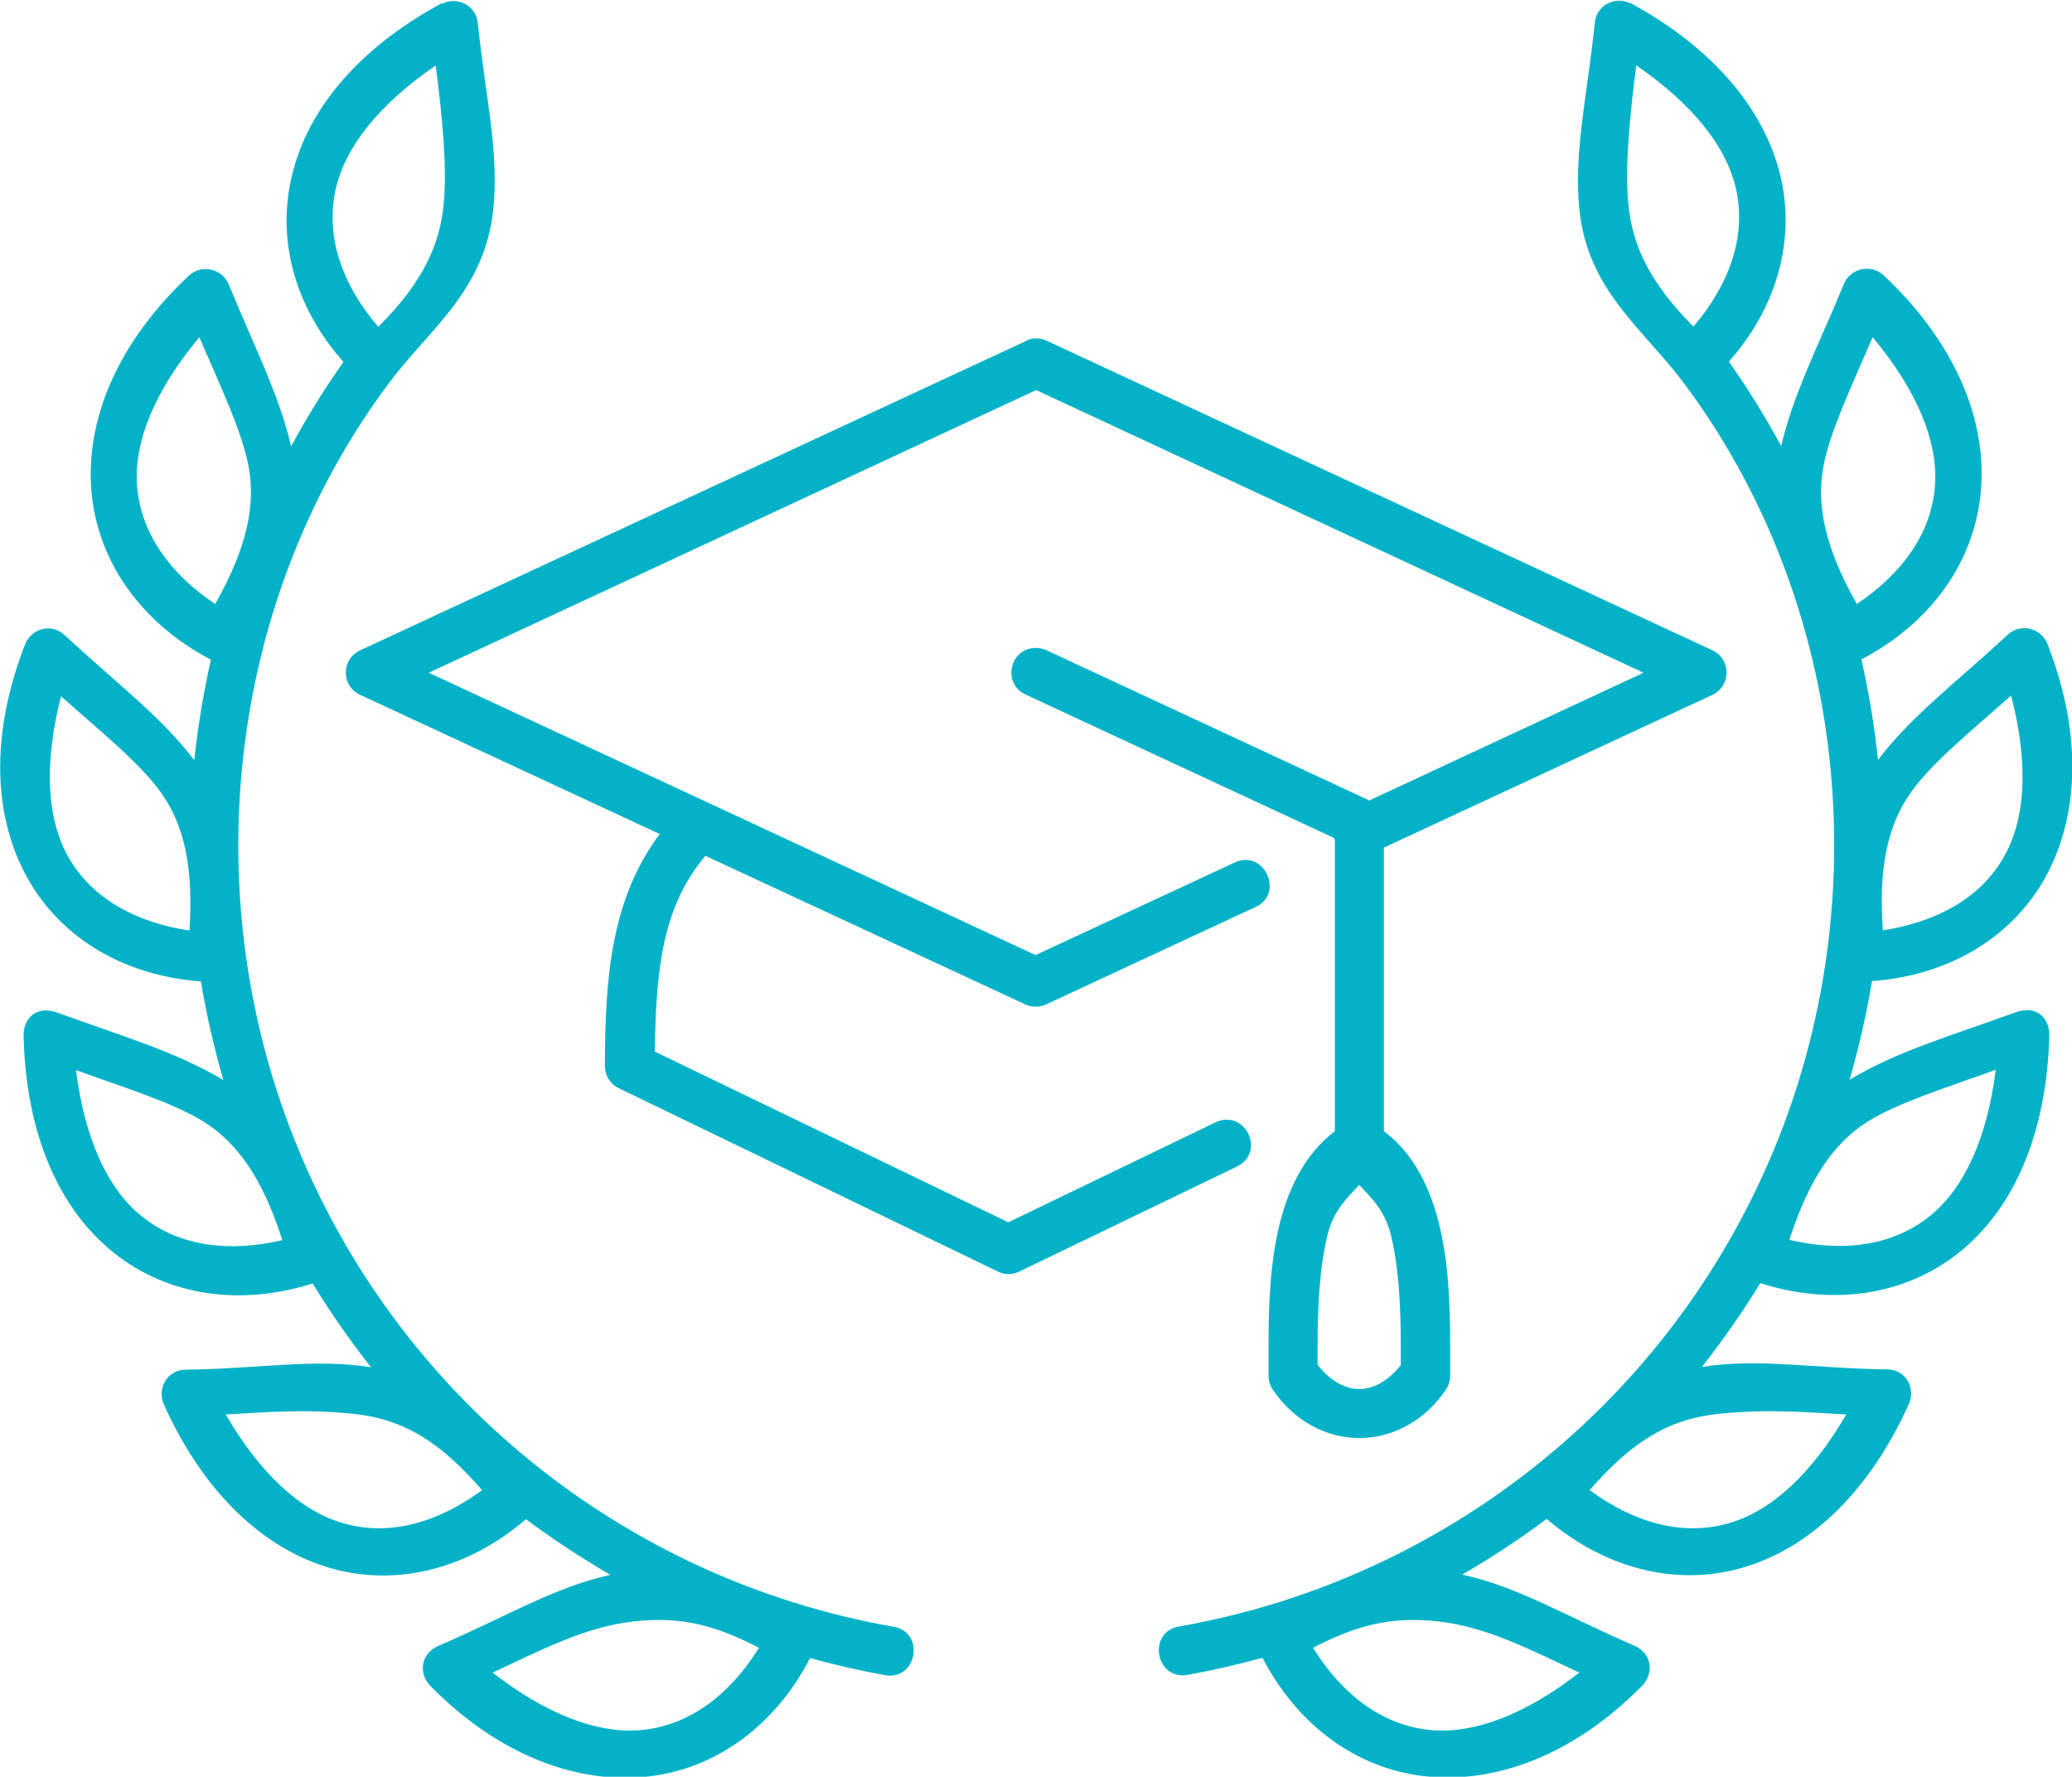 <svg xmlns="http://www.w3.org/2000/svg" id="Layer_2" data-name="Layer 2" viewBox="0 0 68.47 58.71"><defs><style>      .cls-1 {        fill: #04b2c8;      }    </style></defs><g id="Layer_11" data-name="Layer 11"><g><path class="cls-1" d="M44.91,39.15c.42,.44,.84,.85,1.04,1.61,.27,1.07,.34,2.39,.34,3.7v.65c-.4,.5-.88,.79-1.37,.79s-.98-.29-1.38-.8v-.64c0-1.31,.07-2.63,.34-3.7,.2-.77,.63-1.17,1.04-1.61Zm-11.01-27.88L11.9,21.49c-.63,.3-.63,1.18,0,1.47l9.9,4.6c-1.59,2.13-1.81,4.69-1.81,7.67,0,.31,.18,.6,.46,.73l12.53,6.06c.22,.11,.48,.11,.7,0l7.19-3.47c.98-.47,.27-1.93-.71-1.46l-6.84,3.3-11.68-5.64c.03-2.77,.27-4.81,1.67-6.47l10.57,4.91c.21,.1,.47,.1,.69,0l6.88-3.2c1.04-.43,.32-1.99-.69-1.47l-6.54,3.04L14.17,22.23l20.07-9.34,20.07,9.34-9.06,4.22-10.66-4.96c-.13-.06-.26-.08-.39-.08-.86,.04-1.08,1.2-.29,1.55l10.13,4.71c.09,.04,.07,.14,.07,.22v9.49c-.96,.73-1.5,1.82-1.8,2.97-.34,1.31-.39,2.74-.39,4.1v1.02c0,.16,.05,.32,.14,.45,.69,1.03,1.77,1.6,2.86,1.6s2.17-.57,2.86-1.6c.09-.13,.14-.29,.14-.45v-1.02c0-1.36-.05-2.79-.39-4.1-.3-1.15-.83-2.25-1.8-2.97v-9.37l10.86-5.05c.62-.29,.62-1.18,0-1.47l-22-10.23c-.26-.12-.49-.09-.69,0Z"></path><path class="cls-1" d="M25.08,54.45c-.95,1.53-2.25,2.53-3.8,2.71-1.5,.17-3.24-.52-5-1.89,1.59-.74,3.05-1.51,4.65-1.69,1.6-.18,2.74,.14,4.15,.87Zm-13.4-7.73c1.66,.17,2.87,.93,4.25,2.52-1.45,1.07-3.03,1.52-4.53,1.11-1.46-.39-2.82-1.68-3.94-3.61,1.31-.07,2.57-.19,4.22-.02ZM2.51,35.36c1.65,.6,3.23,1.08,4.26,1.73,1.1,.71,1.92,1.88,2.56,3.89-1.75,.41-3.38,.21-4.61-.76-1.19-.93-1.93-2.65-2.21-4.87Zm-.5-12.36c1.31,1.17,2.6,2.2,3.31,3.19,.76,1.06,1.08,2.46,.94,4.56-1.78-.27-3.21-1.06-3.99-2.41-.75-1.31-.81-3.18-.25-5.34ZM6.59,11.15c.69,1.61,1.41,3.1,1.63,4.29,.23,1.29-.07,2.68-1.11,4.52-1.49-1-2.45-2.33-2.58-3.89-.12-1.5,.63-3.22,2.06-4.93ZM14.4,2.17c.22,1.74,.38,3.36,.26,4.58-.12,1.3-.66,2.56-2.16,4.05-1.17-1.37-1.73-2.91-1.43-4.44,.29-1.48,1.48-2.93,3.32-4.19Zm.21-2.07c-2.86,1.54-4.58,3.67-5.02,5.97-.41,2.06,.24,4.18,1.76,5.89-.64,.9-1.21,1.83-1.73,2.79-.39-1.69-1.21-3.28-2.06-5.35-.22-.53-.9-.68-1.32-.29-2.37,2.22-3.41,4.77-3.22,7.1,.19,2.33,1.64,4.38,3.95,5.59-.25,1.1-.43,2.2-.55,3.32-1.09-1.44-2.57-2.54-4.28-4.13-.45-.42-1.11-.21-1.31,.3-1.18,3.03-1.05,5.77,.12,7.8,1.12,1.95,3.2,3.16,5.69,3.34,.18,1.09,.43,2.18,.74,3.26-1.55-.93-3.31-1.44-5.49-2.23-.68-.25-1.12,.19-1.11,.76,.07,3.24,1.17,5.75,3.01,7.2,1.77,1.4,4.16,1.75,6.54,.99,.59,.96,1.23,1.88,1.93,2.77-1.85-.3-3.71,.05-6.12,.08-.63,0-.95,.64-.73,1.14,1.33,2.96,3.34,4.82,5.59,5.44,2.18,.59,4.5-.02,6.38-1.64,.9,.67,1.83,1.28,2.79,1.84-1.84,.4-3.46,1.39-5.69,2.35-.57,.25-.67,.9-.25,1.33,2.28,2.31,4.89,3.25,7.21,2.98,2.24-.26,4.18-1.69,5.33-3.91,.81,.22,1.62,.41,2.45,.56,1.09,.22,1.38-1.44,.28-1.6-8.94-1.58-16.43-7.68-19.78-16.12-3.31-8.33-2.11-17.97,3.14-24.98,1.33-1.78,3.16-3.04,3.44-5.73,.2-1.88-.26-3.73-.51-6.15-.06-.62-.71-.9-1.19-.64Z"></path><path class="cls-1" d="M43.39,54.45c.95,1.53,2.25,2.53,3.8,2.71,1.5,.17,3.24-.52,5-1.89-1.59-.74-3.05-1.51-4.65-1.69-1.6-.18-2.74,.14-4.15,.87Zm13.4-7.73c-1.66,.17-2.87,.93-4.26,2.52,1.45,1.07,3.03,1.52,4.54,1.11,1.46-.39,2.82-1.68,3.94-3.61-1.31-.07-2.57-.19-4.22-.02Zm9.16-11.37c-1.65,.6-3.23,1.08-4.26,1.73-1.1,.71-1.91,1.88-2.56,3.89,1.75,.41,3.38,.21,4.61-.76,1.18-.93,1.94-2.65,2.21-4.87Zm.5-12.36c-1.31,1.17-2.6,2.2-3.3,3.19-.76,1.06-1.08,2.46-.93,4.56,1.77-.27,3.22-1.06,3.99-2.41,.76-1.31,.81-3.18,.25-5.34Zm-4.57-11.84c-.69,1.61-1.41,3.1-1.63,4.29-.23,1.29,.07,2.68,1.11,4.52,1.49-1,2.46-2.33,2.58-3.89,.12-1.5-.63-3.22-2.06-4.93Zm-7.81-8.99c-.22,1.74-.38,3.36-.26,4.58,.12,1.3,.66,2.56,2.15,4.05,1.17-1.37,1.73-2.91,1.43-4.44-.29-1.48-1.48-2.93-3.32-4.19Zm-.21-2.07c2.85,1.54,4.57,3.67,5.03,5.97,.4,2.06-.24,4.18-1.76,5.89,.64,.9,1.21,1.83,1.73,2.79,.39-1.69,1.21-3.28,2.07-5.35,.21-.53,.9-.68,1.32-.29,2.36,2.22,3.41,4.77,3.21,7.1-.19,2.33-1.63,4.38-3.95,5.59,.25,1.1,.43,2.2,.55,3.32,1.09-1.44,2.56-2.54,4.28-4.13,.45-.42,1.12-.21,1.32,.3,1.18,3.03,1.04,5.77-.12,7.8-1.12,1.95-3.2,3.16-5.68,3.34-.18,1.09-.43,2.18-.74,3.26,1.54-.93,3.31-1.44,5.49-2.23,.68-.25,1.12,.19,1.11,.76-.08,3.24-1.17,5.75-3.01,7.2-1.77,1.4-4.16,1.75-6.54,.99-.59,.96-1.23,1.88-1.93,2.77,1.84-.3,3.71,.05,6.12,.08,.63,0,.95,.64,.72,1.14-1.33,2.96-3.33,4.82-5.59,5.44-2.17,.59-4.49-.02-6.38-1.64-.89,.67-1.82,1.28-2.79,1.84,1.84,.4,3.46,1.39,5.69,2.35,.57,.25,.67,.9,.25,1.33-2.28,2.31-4.88,3.25-7.21,2.98-2.24-.26-4.18-1.69-5.33-3.91-.81,.22-1.62,.41-2.45,.56-1.09,.22-1.38-1.44-.28-1.6,8.94-1.58,16.43-7.68,19.78-16.12,3.3-8.33,2.11-17.97-3.14-24.98-1.33-1.78-3.17-3.04-3.44-5.73-.19-1.88,.26-3.73,.51-6.15,.06-.62,.7-.9,1.19-.64Z"></path></g></g></svg>